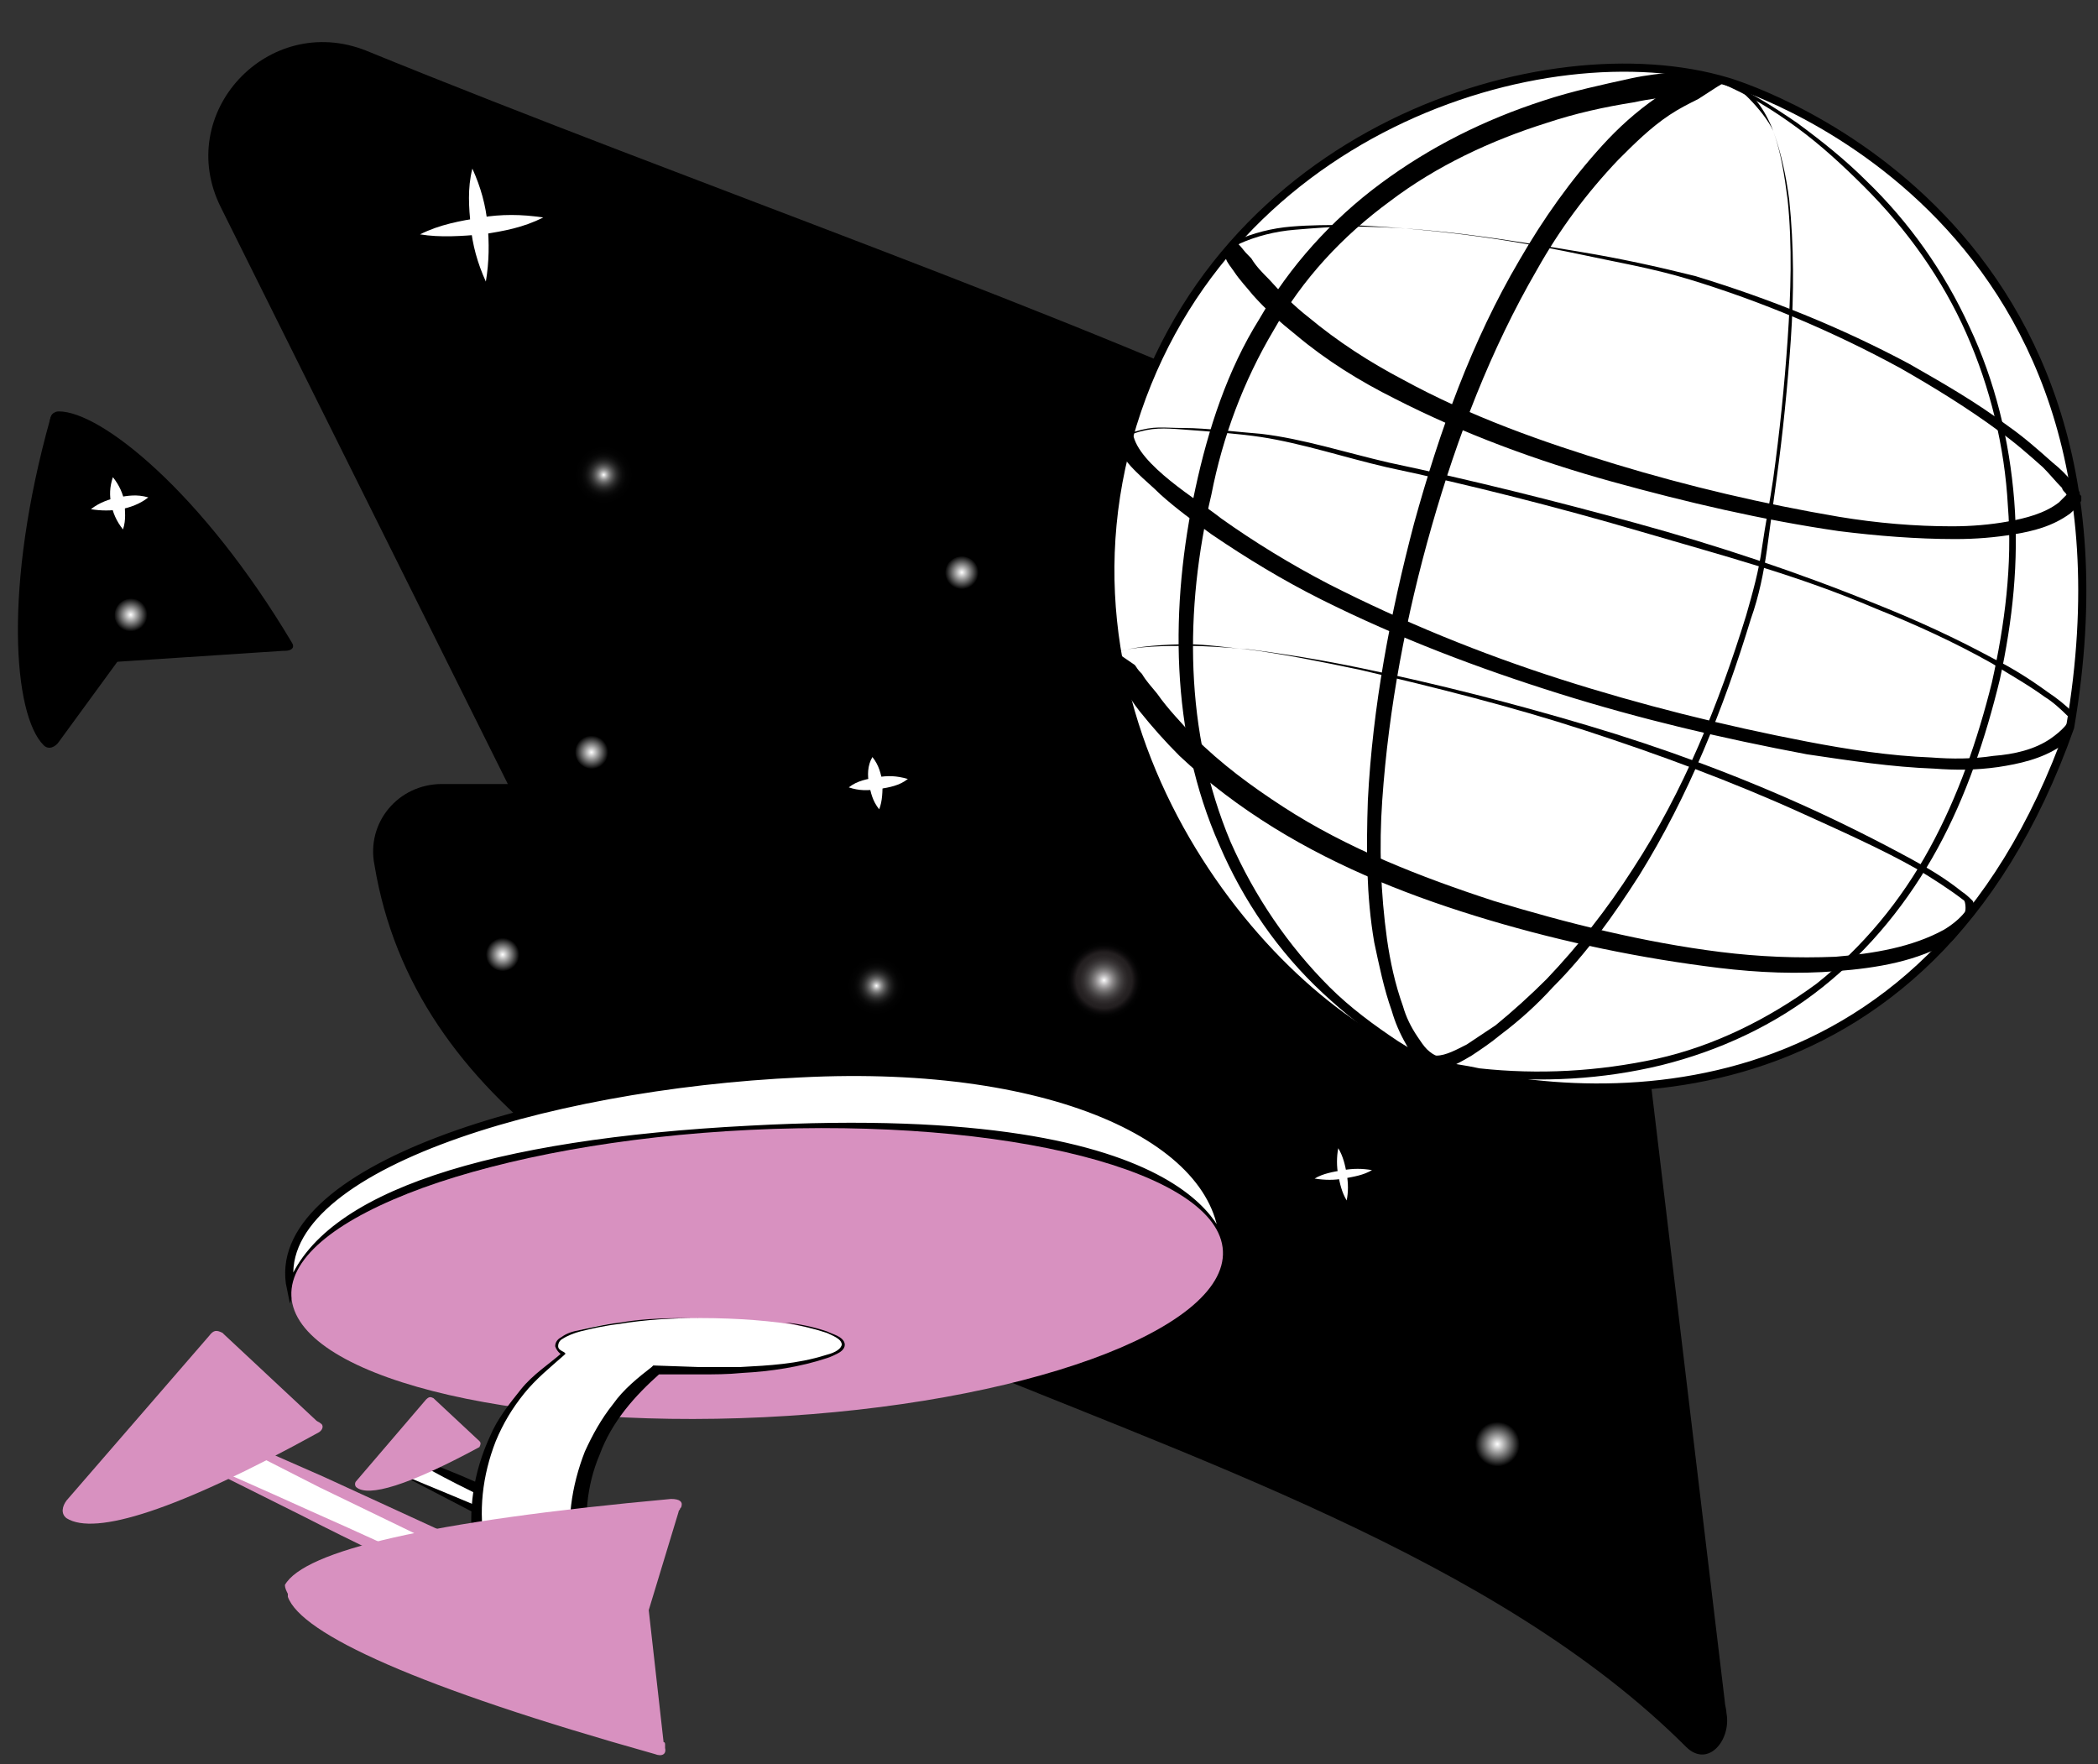 <?xml version="1.0" encoding="UTF-8"?> <svg xmlns="http://www.w3.org/2000/svg" width="88" height="74" viewBox="0 0 88 74" fill="none"><rect x="0" y="0" width="88" height="74" fill="#333333" stroke="none"/><path fill-rule="evenodd" clip-rule="evenodd" d="M15.353 2.122C11.247 0.495 7.282 4.738 9.264 8.699L21.3 32.885H18.539C16.698 32.885 15.353 34.512 15.707 36.28C19.034 56.435 54.858 57.425 70.717 73.267C71.637 74.186 72.628 72.984 72.416 71.853C72.416 71.711 72.345 71.499 72.345 71.358L68.522 39.392L71.141 38.472C71.283 38.401 72.77 37.553 73.265 36.209C77.938 23.409 43.247 13.508 15.353 2.122Z" fill="black"></path><path fill-rule="evenodd" clip-rule="evenodd" d="M12.238 26.945C8.486 20.651 4.238 17.256 2.468 17.256C2.185 17.256 2.043 17.539 2.114 17.822L3.884 27.369C3.955 27.723 4.096 27.793 4.38 27.793L11.884 27.298H11.955C12.238 27.298 12.38 27.157 12.238 26.945Z" fill="black"></path><path d="M17.618 9.83C18.468 9.406 19.317 9.265 20.167 9.123C21.017 8.982 21.866 8.982 22.787 9.123C21.937 9.547 21.158 9.689 20.238 9.83C19.388 9.901 18.468 9.972 17.618 9.83Z" fill="white"></path><path d="M20.379 11.811C20.025 11.033 19.813 10.255 19.742 9.477C19.671 8.699 19.6 7.921 19.813 7.072C20.167 7.85 20.379 8.628 20.45 9.406C20.521 10.184 20.521 10.962 20.379 11.811Z" fill="white"></path><path fill-rule="evenodd" clip-rule="evenodd" d="M2.114 17.539C0.132 24.611 0.556 29.986 1.831 31.259C2.043 31.471 2.326 31.329 2.468 31.117L8.202 23.267C8.415 22.984 8.415 22.843 8.132 22.631L2.609 17.539L2.539 17.468C2.397 17.256 2.185 17.256 2.114 17.539Z" fill="black"></path><path d="M35.602 33.026C35.956 32.744 36.381 32.673 36.806 32.602C37.23 32.531 37.584 32.531 38.08 32.673C37.726 32.956 37.301 33.026 36.877 33.097C36.381 33.168 36.027 33.168 35.602 33.026Z" fill="white"></path><path d="M36.877 33.946C36.593 33.593 36.523 33.239 36.452 32.885C36.381 32.532 36.381 32.108 36.593 31.754C36.877 32.108 36.947 32.461 37.018 32.815C37.018 33.168 37.018 33.593 36.877 33.946Z" fill="white"></path><path d="M3.814 21.358C4.168 21.076 4.592 20.934 4.946 20.863C5.371 20.793 5.725 20.722 6.221 20.863C5.867 21.146 5.442 21.288 5.088 21.358C4.663 21.429 4.238 21.429 3.814 21.358Z" fill="white"></path><path d="M5.159 22.207C4.876 21.853 4.735 21.5 4.664 21.146C4.593 20.793 4.593 20.439 4.735 20.015C5.018 20.368 5.159 20.722 5.23 21.076C5.23 21.429 5.301 21.783 5.159 22.207Z" fill="white"></path><path d="M55.141 49.434C55.495 49.221 55.92 49.151 56.345 49.08C56.77 49.009 57.124 49.009 57.548 49.08C57.194 49.292 56.77 49.363 56.345 49.434C55.991 49.504 55.566 49.504 55.141 49.434Z" fill="white"></path><path d="M56.486 50.353C56.274 49.999 56.203 49.646 56.133 49.292C56.062 48.939 56.062 48.514 56.133 48.161C56.345 48.514 56.416 48.868 56.486 49.221C56.557 49.646 56.557 49.999 56.486 50.353Z" fill="white"></path><path d="M24.84 32.248C25.23 32.248 25.547 31.932 25.547 31.541C25.547 31.151 25.23 30.834 24.84 30.834C24.448 30.834 24.131 31.151 24.131 31.541C24.131 31.932 24.448 32.248 24.84 32.248Z" fill="url(#paint0_radial)"></path><path d="M21.088 40.735C21.479 40.735 21.796 40.419 21.796 40.028C21.796 39.637 21.479 39.321 21.088 39.321C20.697 39.321 20.38 39.637 20.38 40.028C20.38 40.419 20.697 40.735 21.088 40.735Z" fill="url(#paint1_radial)"></path><path d="M5.513 26.52C5.904 26.52 6.221 26.204 6.221 25.813C6.221 25.423 5.904 25.106 5.513 25.106C5.122 25.106 4.805 25.423 4.805 25.813C4.805 26.204 5.122 26.52 5.513 26.52Z" fill="url(#paint2_radial)"></path><path d="M40.344 24.752C40.735 24.752 41.052 24.436 41.052 24.045C41.052 23.654 40.735 23.338 40.344 23.338C39.953 23.338 39.636 23.654 39.636 24.045C39.636 24.436 39.953 24.752 40.344 24.752Z" fill="url(#paint3_radial)"></path><path d="M62.788 61.598C63.335 61.598 63.779 61.155 63.779 60.608C63.779 60.061 63.335 59.618 62.788 59.618C62.24 59.618 61.797 60.061 61.797 60.608C61.797 61.155 62.24 61.598 62.788 61.598Z" fill="url(#paint4_radial)"></path><path d="M46.291 42.716C47.191 42.716 47.919 41.987 47.919 41.089C47.919 40.191 47.191 39.462 46.291 39.462C45.392 39.462 44.663 40.191 44.663 41.089C44.663 41.987 45.392 42.716 46.291 42.716Z" fill="url(#paint5_radial)"></path><path d="M36.733 42.645C37.437 42.645 38.008 42.075 38.008 41.372C38.008 40.669 37.437 40.099 36.733 40.099C36.03 40.099 35.459 40.669 35.459 41.372C35.459 42.075 36.03 42.645 36.733 42.645Z" fill="url(#paint6_radial)"></path><path d="M25.335 21.216C26.039 21.216 26.61 20.646 26.61 19.943C26.61 19.24 26.039 18.67 25.335 18.67C24.632 18.67 24.061 19.24 24.061 19.943C24.061 20.646 24.632 21.216 25.335 21.216Z" fill="url(#paint7_radial)"></path><path d="M72.438 3.418C72.438 3.418 90.58 8.567 86.831 30.502C80.806 47.554 66.279 46.484 60.053 44.612C53.828 42.739 43.719 31.371 47.334 18.398C50.949 5.424 64.806 1.145 72.438 3.418Z" fill="white" stroke="black" stroke-width="0.341" stroke-miterlimit="10"></path><path d="M71.232 4.154C70.83 4.355 70.428 4.555 70.027 4.823C69.224 5.358 68.554 6.026 67.885 6.695C66.546 8.1 65.408 9.638 64.471 11.309C62.529 14.653 61.123 18.331 60.052 22.076C58.981 25.821 58.245 29.699 57.977 33.578C57.843 35.517 57.91 37.456 58.178 39.396C58.312 40.332 58.512 41.268 58.847 42.204C58.981 42.672 59.182 43.074 59.45 43.475C59.584 43.675 59.717 43.876 59.851 44.01C59.985 44.144 60.186 44.277 60.253 44.277C60.655 44.277 61.123 44.01 61.525 43.809C61.927 43.542 62.328 43.274 62.73 43.007C63.466 42.405 64.203 41.736 64.872 41.068C66.211 39.663 67.416 38.125 68.487 36.453C70.629 33.177 72.102 29.499 73.24 25.821C73.508 24.884 73.776 23.948 73.91 22.945C74.044 22.009 74.244 21.006 74.378 20.07C74.646 18.13 74.847 16.191 74.981 14.252C75.115 12.312 75.182 10.306 74.981 8.367C74.847 7.364 74.713 6.428 74.378 5.491C74.044 4.622 73.441 3.686 72.504 3.352C72.069 3.61 72.069 3.61 71.232 4.154ZM72.437 3.418C72.735 3.449 73.977 4.622 74.378 5.491C74.713 6.428 74.914 7.364 75.048 8.367C75.249 10.306 75.249 12.312 75.115 14.252C74.981 16.191 74.78 18.197 74.512 20.137C74.378 21.14 74.244 22.076 74.111 23.079C73.977 24.015 73.776 25.018 73.441 25.954C72.303 29.699 70.83 33.377 68.755 36.721C67.684 38.393 66.546 39.998 65.14 41.402C64.471 42.138 63.734 42.806 62.931 43.408C62.529 43.742 62.127 44.01 61.726 44.277C61.257 44.545 60.855 44.812 60.253 44.879C60.052 44.879 59.851 44.812 59.784 44.745C59.651 44.679 59.584 44.545 59.45 44.478C59.249 44.277 59.115 44.077 58.981 43.809C58.713 43.341 58.512 42.873 58.379 42.405C58.044 41.469 57.843 40.466 57.642 39.529C57.307 37.59 57.307 35.584 57.374 33.578C57.575 29.632 58.312 25.754 59.316 21.942C60.387 18.064 61.726 14.319 63.734 10.908C64.738 9.169 65.876 7.565 67.215 6.093C67.885 5.358 68.621 4.689 69.491 4.087C69.893 3.82 70.362 3.552 70.83 3.285C71.397 3.002 71.931 3.203 72.504 3.285L72.437 3.418Z" fill="black"></path><path d="M47.575 18.758C47.575 18.758 47.412 18.304 47.522 18.191C47.734 19.492 50.245 20.966 51.216 21.741C52.622 22.744 54.162 23.681 55.701 24.483C58.848 26.088 62.128 27.425 65.475 28.495C68.823 29.565 72.304 30.435 75.785 31.104C77.525 31.438 79.266 31.705 81.007 31.772C81.877 31.839 82.747 31.839 83.617 31.705C84.488 31.638 85.358 31.438 86.027 30.97C86.429 30.689 86.93 30.234 86.733 30.038C86.465 29.77 86.101 29.433 85.766 29.232C85.03 28.697 84.293 28.296 83.557 27.828C82.017 26.959 80.35 26.195 78.676 25.526C75.396 24.122 72.26 23.306 68.846 22.303C65.432 21.3 61.659 20.337 58.178 19.601C56.438 19.2 54.633 18.598 52.893 18.331C52.023 18.197 50.607 18.086 49.67 18.019C48.8 17.952 48.325 17.923 47.522 18.191L47.622 18.645L47.575 18.758ZM47.575 18.113C48.446 17.846 48.733 17.952 49.67 17.952C50.54 17.952 52.023 18.13 52.893 18.197C54.633 18.398 56.505 19 58.245 19.401C61.726 20.136 65.207 21.006 68.622 21.942C72.036 22.878 75.45 24.015 78.73 25.352C80.404 26.021 82.011 26.757 83.617 27.626C84.421 28.027 85.157 28.495 85.893 29.03C86.295 29.298 86.63 29.565 86.965 29.9C87.055 30.038 86.81 31.05 86.429 31.304C85.626 31.839 84.688 32.04 83.818 32.173C82.881 32.307 82.011 32.307 81.14 32.24C79.333 32.173 77.592 31.906 75.785 31.638C72.237 30.97 68.823 30.167 65.408 29.097C61.994 28.027 58.647 26.757 55.434 25.152C53.827 24.349 52.287 23.413 50.814 22.41C50.078 21.875 49.342 21.34 48.672 20.738C48.337 20.404 48.003 20.136 47.668 19.802C47.534 19.668 47.333 19.468 47.199 19.267L47.066 19.133C47.066 19.067 47.066 19.133 46.999 19C46.932 18.866 46.932 18.598 47.066 18.465C47.266 18.197 47.508 18.113 47.575 18.113Z" fill="black"></path><path d="M52.488 10.841C52.689 11.176 52.956 11.443 53.224 11.711C53.76 12.312 54.295 12.848 54.898 13.316C56.103 14.319 57.442 15.188 58.847 15.924C61.659 17.462 64.672 18.532 67.751 19.468C70.831 20.404 73.977 21.14 77.123 21.675C78.73 21.942 80.337 22.076 81.876 22.076C82.68 22.076 83.483 22.009 84.219 21.875C84.956 21.741 85.759 21.541 86.362 21.073C86.496 20.939 86.629 20.805 86.697 20.738C86.697 20.872 86.697 20.738 86.629 20.672C86.563 20.605 86.496 20.538 86.496 20.471C86.228 20.203 85.96 19.869 85.692 19.602C85.09 19.067 84.487 18.532 83.818 18.064C82.546 17.127 81.14 16.258 79.734 15.456C76.922 13.918 73.91 12.647 70.831 11.711C69.291 11.243 67.684 10.975 66.144 10.641C64.538 10.306 62.998 10.039 61.391 9.838C59.785 9.638 58.178 9.504 56.571 9.437C55.768 9.437 54.965 9.437 54.161 9.504C53.358 9.571 52.555 9.771 51.818 10.106C52.248 10.54 52.018 10.372 52.488 10.841ZM51.952 10.239C52.689 9.905 53.492 9.704 54.295 9.638C55.099 9.571 55.902 9.504 56.705 9.504C58.312 9.504 59.919 9.638 61.525 9.838C63.132 10.039 64.739 10.306 66.345 10.574C67.952 10.841 69.492 11.176 71.098 11.577C74.178 12.513 77.19 13.717 80.069 15.255C81.475 16.057 82.881 16.86 84.219 17.863C84.889 18.331 85.492 18.866 86.094 19.401C86.429 19.669 86.697 19.936 86.964 20.27C87.031 20.337 87.098 20.404 87.165 20.538C87.165 20.605 87.232 20.605 87.232 20.672C87.232 20.738 87.232 20.738 87.299 20.805V20.939V21.006C87.165 21.273 86.964 21.407 86.83 21.541C86.094 22.076 85.291 22.276 84.487 22.41C83.684 22.544 82.881 22.611 82.01 22.611C80.404 22.611 78.73 22.477 77.123 22.276C73.91 21.808 70.764 21.073 67.617 20.203C64.471 19.334 61.391 18.197 58.513 16.726C57.04 15.991 55.634 15.121 54.362 14.051C53.693 13.516 53.09 12.981 52.555 12.379C52.287 12.045 52.019 11.777 51.751 11.376C51.617 11.176 51.484 11.042 51.417 10.841L51.35 10.708V10.641C51.35 10.285 51.848 10.092 51.952 10.239Z" fill="black"></path><path d="M47.601 27.894C47.703 28.027 47.693 28.065 47.898 28.265C48.098 28.6 48.27 28.763 48.538 29.098C49.007 29.766 49.542 30.301 50.078 30.903C51.216 32.04 52.488 32.976 53.827 33.845C56.504 35.584 59.584 36.788 62.663 37.791C65.743 38.727 68.956 39.529 72.169 39.931C73.776 40.131 75.383 40.198 76.989 40.131C78.596 39.998 80.203 39.73 81.542 38.995C81.876 38.794 82.211 38.526 82.412 38.259C82.474 38.176 82.436 37.808 82.382 37.773C81.78 37.305 81.043 36.837 80.374 36.435C78.968 35.633 77.056 34.782 75.584 34.113C72.638 32.775 69.558 31.639 66.479 30.636C63.4 29.632 60.186 28.83 57.04 28.094C55.433 27.76 53.827 27.426 52.22 27.225C51.416 27.158 50.613 27.024 49.81 27.024C49.007 27.024 47.624 27.091 46.821 27.359L47.601 27.894ZM46.821 27.359C47.557 27.091 49.007 27.091 49.81 27.091C50.613 27.091 51.416 27.158 52.287 27.225C53.893 27.426 55.5 27.693 57.107 28.027C60.32 28.696 63.467 29.499 66.613 30.435C69.759 31.371 72.839 32.508 75.784 33.845C77.257 34.514 78.73 35.25 80.203 36.052C80.939 36.453 81.609 36.855 82.278 37.39C82.479 37.523 82.613 37.657 82.747 37.791C83.027 38.256 81.943 39.384 81.876 39.463C80.403 40.332 78.73 40.599 77.056 40.733C75.383 40.867 73.776 40.8 72.102 40.599C68.822 40.198 65.609 39.529 62.462 38.593C59.316 37.657 56.236 36.453 53.425 34.715C52.019 33.845 50.68 32.842 49.475 31.706C48.873 31.104 48.337 30.502 47.801 29.833C47.534 29.499 47.333 29.164 47.065 28.763C46.931 28.562 46.864 28.362 46.73 28.228L46.663 28.094V28.027C46.663 27.961 46.596 27.961 46.596 27.827C46.529 27.693 46.596 27.426 46.663 27.359C46.864 27.158 46.703 27.204 46.77 27.137L46.821 27.359Z" fill="black"></path><path d="M70.361 4.02C69.759 4.087 69.156 4.154 68.554 4.288C67.282 4.488 66.077 4.756 64.872 5.157C62.529 5.893 60.252 6.963 58.311 8.434C56.303 9.905 54.629 11.71 53.424 13.85C52.152 15.99 51.282 18.331 50.813 20.738C49.675 25.553 49.675 30.702 51.617 35.316C52.621 37.59 54.027 39.663 55.767 41.402C56.638 42.271 57.642 43.007 58.646 43.675C59.181 44.01 59.717 44.344 60.252 44.478C60.855 44.612 61.458 44.678 62.06 44.812C64.537 45.08 67.014 44.946 69.491 44.411C71.901 43.876 74.177 42.739 76.185 41.268C78.127 39.73 79.733 37.791 80.938 35.584C82.143 33.377 82.947 31.037 83.549 28.629C84.085 26.222 84.42 23.681 84.219 21.206C84.085 18.732 83.482 16.258 82.478 13.984C81.474 11.71 80.001 9.637 78.194 7.832C77.323 6.963 76.386 6.093 75.382 5.358C74.378 4.622 73.307 3.953 72.169 3.485C71.562 3.615 70.954 3.954 70.361 4.02ZM72.102 3.285C73.24 3.753 74.311 4.421 75.382 5.157C76.386 5.893 77.39 6.695 78.261 7.564C80.068 9.303 81.541 11.376 82.612 13.717C83.683 15.99 84.286 18.465 84.487 21.006C84.687 23.547 84.42 26.021 83.884 28.495C83.281 30.97 82.478 33.377 81.273 35.584C80.068 37.791 78.462 39.797 76.453 41.402C74.445 43.007 72.102 44.077 69.692 44.678C67.215 45.28 64.671 45.414 62.127 45.147C61.525 45.08 60.855 45.013 60.252 44.879C59.583 44.678 59.047 44.344 58.512 44.01C57.441 43.341 56.437 42.539 55.499 41.669C53.625 39.931 52.152 37.791 51.148 35.45C49.073 30.769 49.073 25.419 50.144 20.471C50.679 17.997 51.483 15.522 52.822 13.382C54.094 11.175 55.834 9.236 57.91 7.698C59.985 6.16 62.261 5.023 64.738 4.221C65.943 3.82 67.215 3.552 68.42 3.285C69.022 3.151 69.692 3.084 70.294 3.017C70.897 2.95 71.372 3.194 71.907 3.127L72.102 3.285Z" fill="black"></path><path d="M33.565 45.022C22.726 45.52 11.14 49.065 12.199 54.041C13.569 50.122 20.608 47.946 31.447 47.386C50.945 46.328 51.319 52.486 51.319 52.486C51.505 47.945 44.404 44.462 33.565 45.022Z" fill="white" stroke="black" stroke-width="0.341" stroke-miterlimit="10"></path><path d="M32.051 59.444C42.841 58.921 51.457 55.8 51.295 52.472C51.133 49.143 42.256 46.869 31.466 47.392C20.676 47.914 12.06 51.036 12.222 54.364C12.384 57.692 21.262 59.967 32.051 59.444Z" fill="#D891C0"></path><path d="M7.273 59.262L6.662 60.556L19.056 66.395L19.667 65.101L7.273 59.262Z" fill="white"></path><path d="M6.655 60.572C8.835 61.505 10.953 62.438 13.008 63.371C15.126 64.304 17.12 65.237 19.175 66.17L18.802 66.232L19.425 64.926L19.549 65.361L13.382 62.376L10.33 60.821C9.333 60.323 8.274 59.763 7.278 59.266L7.34 59.204L6.655 60.572ZM6.655 60.572L7.215 59.266V59.204H7.278C8.337 59.639 9.395 60.074 10.454 60.572L13.569 61.94L19.798 64.802L20.11 64.926L19.985 65.237L19.362 66.543L19.238 66.792L18.989 66.668C16.933 65.672 14.815 64.677 12.759 63.62C10.641 62.562 8.648 61.567 6.655 60.572Z" fill="#D891C0"></path><path d="M16.979 61.031L16.633 61.762L25.703 66.035L26.049 65.304L16.979 61.031Z" fill="white"></path><path d="M16.622 61.754C18.241 62.438 19.799 63.06 21.356 63.744C22.913 64.366 24.346 65.05 25.841 65.735L25.405 65.859L25.779 65.113L25.903 65.548C24.408 64.802 22.913 64.118 21.418 63.371L19.176 62.252C18.428 61.878 17.681 61.443 16.933 61.07H16.995L16.622 61.754ZM16.622 61.754L16.933 61.008V60.945H16.995C17.743 61.256 18.553 61.567 19.3 61.878L21.605 62.873C23.162 63.558 24.657 64.242 26.152 64.988L26.464 65.113L26.339 65.424L25.965 66.17L25.841 66.419L25.592 66.294C24.034 65.548 22.477 64.802 21.044 64.055C19.487 63.247 18.054 62.5 16.622 61.754Z" fill="black"></path><path fill-rule="evenodd" clip-rule="evenodd" d="M13.445 59.701C13.383 59.639 13.32 59.639 13.258 59.577L9.396 55.969L9.334 55.907C9.084 55.782 8.96 55.782 8.773 56.031L2.793 62.935C2.606 63.184 2.544 63.495 2.793 63.682C3.976 64.428 7.402 63.371 13.383 60.074C13.569 59.95 13.569 59.763 13.445 59.701Z" fill="#D891C0"></path><path fill-rule="evenodd" clip-rule="evenodd" d="M20.11 60.448C20.048 60.448 20.048 60.448 20.11 60.448L18.179 58.644C18.054 58.582 17.992 58.582 17.868 58.706L14.94 62.127C14.877 62.189 14.877 62.314 14.94 62.376C15.438 62.811 17.12 62.314 20.11 60.697C20.172 60.572 20.172 60.51 20.11 60.448Z" fill="#D891C0"></path><path d="M29.33 55.285C26.028 55.285 23.349 55.783 23.349 56.405C23.349 56.529 23.474 56.654 23.599 56.716L22.789 57.4C20.609 59.266 19.55 62.127 20.048 64.926L24.346 65.362C23.848 62.562 24.907 59.701 27.087 57.835L27.523 57.462C28.084 57.524 28.707 57.524 29.33 57.524C32.631 57.524 35.31 57.027 35.31 56.405C35.31 55.783 32.631 55.285 29.33 55.285Z" fill="white"></path><path d="M29.329 55.286C28.208 55.286 27.087 55.348 25.965 55.534C25.405 55.597 24.844 55.721 24.346 55.845C24.096 55.908 23.785 56.032 23.598 56.156C23.474 56.219 23.411 56.343 23.411 56.467C23.411 56.592 23.536 56.654 23.66 56.716L23.723 56.778L23.66 56.841C23.1 57.338 22.477 57.836 21.979 58.458C21.48 59.08 21.106 59.702 20.795 60.448C20.234 61.879 20.047 63.434 20.359 64.927L20.047 64.678L24.346 65.051L24.034 65.424C23.723 63.931 23.972 62.314 24.532 60.884C24.844 60.199 25.218 59.515 25.716 58.893C26.152 58.271 26.775 57.774 27.336 57.338L27.398 57.276H27.46L29.267 57.338C29.89 57.338 30.45 57.338 31.073 57.338C32.257 57.276 33.44 57.214 34.624 56.841C34.873 56.778 35.247 56.654 35.309 56.405C35.309 56.156 34.935 56.032 34.686 55.908C34.126 55.721 33.565 55.597 32.942 55.472C31.696 55.348 30.513 55.286 29.329 55.286ZM29.329 55.286C30.513 55.286 31.696 55.348 32.942 55.472C33.565 55.534 34.126 55.659 34.686 55.845C34.811 55.908 34.998 55.97 35.122 56.032C35.247 56.094 35.434 56.219 35.434 56.405C35.434 56.592 35.247 56.716 35.122 56.778C34.998 56.841 34.873 56.903 34.686 56.965C33.565 57.338 32.319 57.525 31.136 57.587C30.513 57.649 29.952 57.649 29.329 57.649H27.523L27.709 57.587C27.149 58.085 26.651 58.582 26.214 59.142C25.778 59.702 25.405 60.324 25.155 61.008C24.595 62.314 24.47 63.807 24.719 65.238L24.782 65.611L24.408 65.549L20.047 65.175H19.86V64.989C19.611 63.372 19.86 61.754 20.546 60.262C20.857 59.515 21.356 58.893 21.854 58.271C22.352 57.649 23.038 57.214 23.598 56.716V56.841C23.474 56.778 23.349 56.654 23.287 56.467C23.287 56.281 23.411 56.156 23.536 56.094C23.785 55.908 24.034 55.845 24.346 55.783C24.906 55.659 25.467 55.534 26.027 55.472C27.087 55.286 28.208 55.286 29.329 55.286Z" fill="black"></path><path fill-rule="evenodd" clip-rule="evenodd" d="M12.074 66.854C12.074 66.916 12.074 66.916 12.074 66.979C12.635 68.534 17.494 70.773 27.461 73.572C27.772 73.696 27.959 73.572 27.897 73.323C27.897 73.261 27.897 73.261 27.897 73.199C27.897 73.136 27.897 73.074 27.834 73.074L27.211 67.538L28.457 63.433C28.457 63.371 28.52 63.309 28.52 63.309C28.52 63.247 28.582 63.247 28.582 63.184C28.644 62.998 28.52 62.873 28.146 62.873C17.93 63.806 12.759 65.05 11.95 66.481C11.95 66.606 12.012 66.73 12.074 66.854Z" fill="#D891C0"></path><defs><radialGradient id="paint0_radial" cx="0" cy="0" r="1" gradientUnits="userSpaceOnUse" gradientTransform="translate(24.808 31.555) rotate(-97.443) scale(0.738 0.739)"><stop stop-color="white"></stop><stop offset="0.014" stop-color="#FBFBFB"></stop><stop offset="0.95"></stop></radialGradient><radialGradient id="paint1_radial" cx="0" cy="0" r="1" gradientUnits="userSpaceOnUse" gradientTransform="translate(21.082 40.041) rotate(-97.443) scale(0.738 0.739)"><stop stop-color="white"></stop><stop offset="0.014" stop-color="#FBFBFB"></stop><stop offset="0.95"></stop></radialGradient><radialGradient id="paint2_radial" cx="0" cy="0" r="1" gradientUnits="userSpaceOnUse" gradientTransform="translate(5.482 25.788) rotate(-101.052) scale(0.738 0.739)"><stop stop-color="white"></stop><stop offset="0.014" stop-color="#FBFBFB"></stop><stop offset="0.95"></stop></radialGradient><radialGradient id="paint3_radial" cx="0" cy="0" r="1" gradientUnits="userSpaceOnUse" gradientTransform="translate(40.342 24.01) rotate(-97.443) scale(0.738 0.739)"><stop stop-color="white"></stop><stop offset="0.014" stop-color="#FBFBFB"></stop><stop offset="0.95"></stop></radialGradient><radialGradient id="paint4_radial" cx="0" cy="0" r="1" gradientUnits="userSpaceOnUse" gradientTransform="translate(62.806 60.574) rotate(-97.443) scale(0.984 0.985)"><stop stop-color="white"></stop><stop offset="0.014" stop-color="#FBFBFB"></stop><stop offset="0.95"></stop></radialGradient><radialGradient id="paint5_radial" cx="0" cy="0" r="1" gradientUnits="userSpaceOnUse" gradientTransform="translate(46.309 41.116) rotate(-97.443) scale(1.627 1.629)"><stop stop-color="white"></stop><stop offset="0.049" stop-color="#E2E1E2"></stop><stop offset="0.143" stop-color="#B0AEAF"></stop><stop offset="0.239" stop-color="#858283"></stop><stop offset="0.336" stop-color="#615F5F"></stop><stop offset="0.432" stop-color="#464344"></stop><stop offset="0.529" stop-color="#332F30"></stop><stop offset="0.626" stop-color="#272324"></stop><stop offset="0.724" stop-color="#231F20"></stop><stop offset="0.736" stop-color="#201C1D"></stop><stop offset="0.816" stop-color="#0E0C0D"></stop><stop offset="0.901" stop-color="#030303"></stop><stop offset="1"></stop></radialGradient><radialGradient id="paint6_radial" cx="0" cy="0" r="1" gradientUnits="userSpaceOnUse" gradientTransform="translate(36.764 41.35) rotate(-97.443) scale(1.273 1.274)"><stop stop-color="white"></stop><stop offset="0.02" stop-color="#EFEFEF"></stop><stop offset="0.088" stop-color="#BEBEBE"></stop><stop offset="0.162" stop-color="#909090"></stop><stop offset="0.24" stop-color="#696969"></stop><stop offset="0.322" stop-color="#494949"></stop><stop offset="0.409" stop-color="#2E2E2E"></stop><stop offset="0.505" stop-color="#1A1A1A"></stop><stop offset="0.612" stop-color="#0B0B0B"></stop><stop offset="0.741" stop-color="#030303"></stop><stop offset="0.95"></stop></radialGradient><radialGradient id="paint7_radial" cx="0" cy="0" r="1" gradientUnits="userSpaceOnUse" gradientTransform="translate(25.324 19.917) rotate(-97.443) scale(1.273 1.274)"><stop stop-color="white"></stop><stop offset="0.02" stop-color="#EFEFEF"></stop><stop offset="0.088" stop-color="#BEBEBE"></stop><stop offset="0.162" stop-color="#909090"></stop><stop offset="0.24" stop-color="#696969"></stop><stop offset="0.322" stop-color="#494949"></stop><stop offset="0.409" stop-color="#2E2E2E"></stop><stop offset="0.505" stop-color="#1A1A1A"></stop><stop offset="0.612" stop-color="#0B0B0B"></stop><stop offset="0.741" stop-color="#030303"></stop><stop offset="0.95"></stop></radialGradient></defs></svg> 
